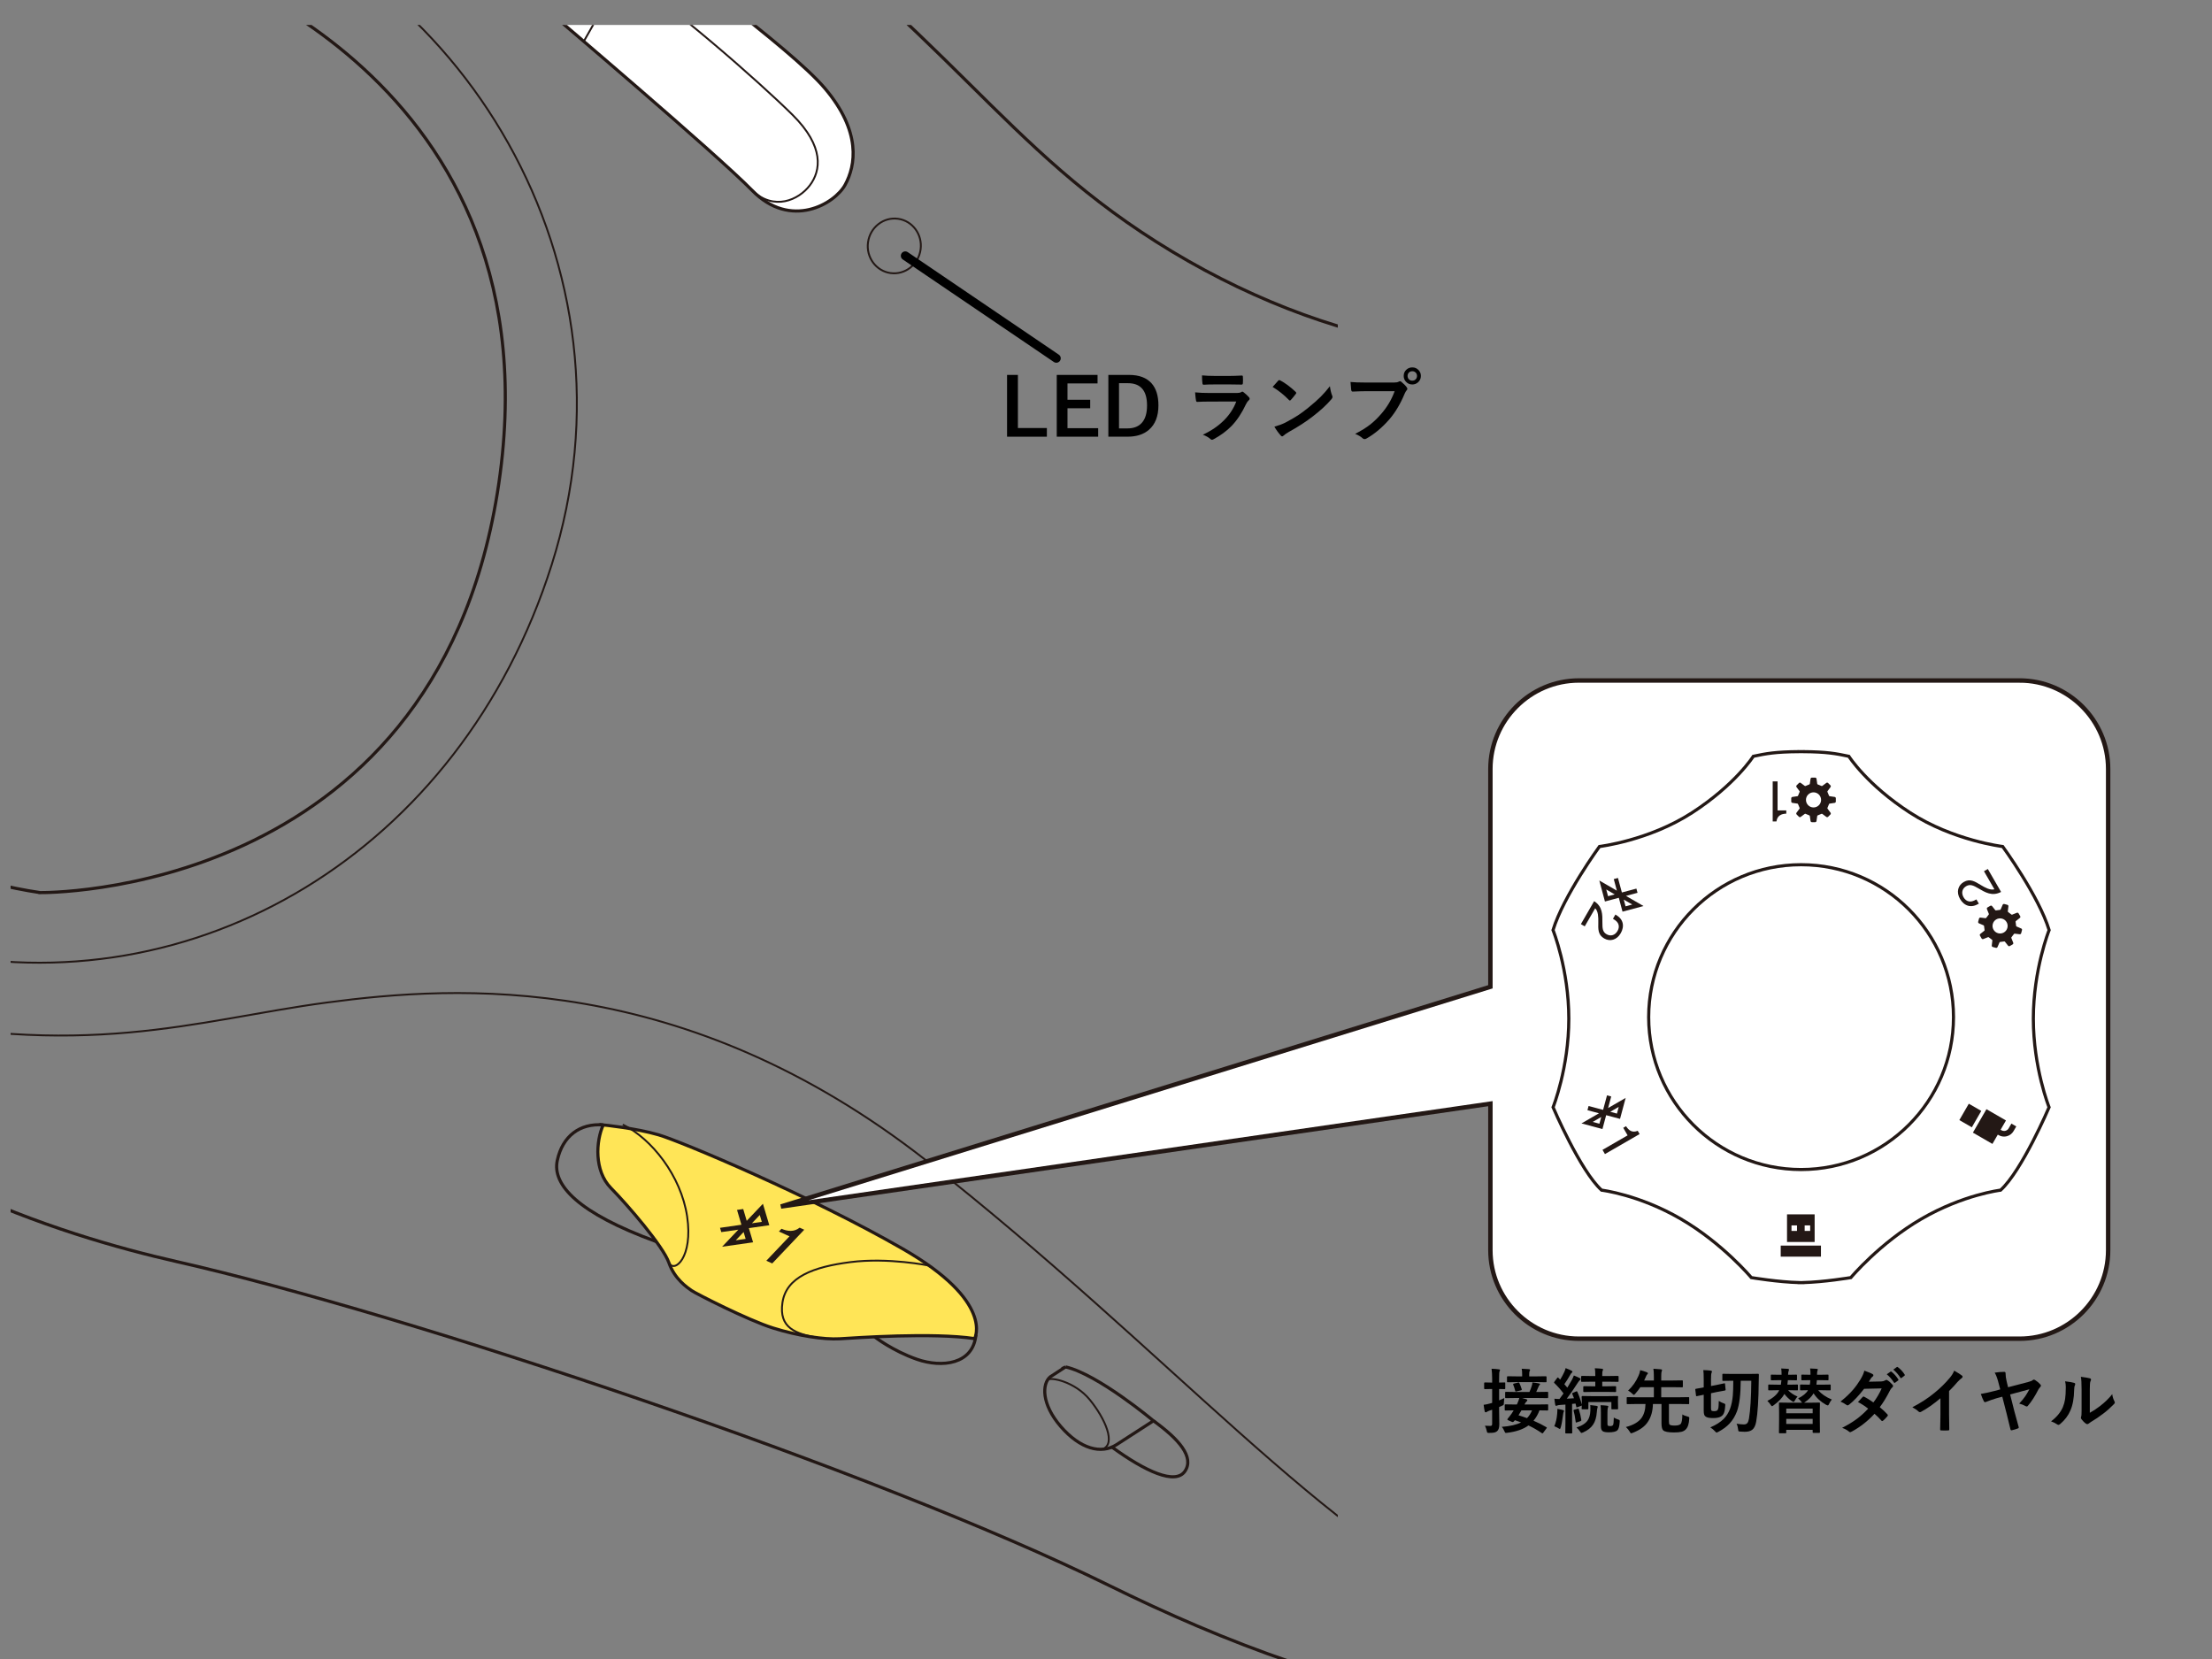 <?xml version="1.0" encoding="UTF-8"?>
<svg xmlns="http://www.w3.org/2000/svg" version="1.1" xmlns:xlink="http://www.w3.org/1999/xlink" viewBox="0 0 500 375">
  <rect x="0" y="0" width="500" height="375" fill="#808080" stroke="none"/>
  <defs>
    <clipPath id="clippath">
      <rect x="2.4" y="5.64" width="300" height="414.414" fill="none"/>
    </clipPath>
  </defs>
  <!-- Generator: Adobe Illustrator 28.7.1, SVG Export Plug-In . SVG Version: 1.2.0 Build 142)  -->
  <g>
    <g id="_レイヤー_1" data-name="レイヤー_1">
      <g clip-path="url(#clippath)">
        <g>
          <g>
            <path d="M304.702-46.331c-42.238-55.253-117.45-97.082-213.856-106.202-42.582-4.028-123.015,1.73-180.719,23.329l-43.409,45.306s-3.424,4.891-1.167,11.124c0,0,14.686,62.622,30.861,95.5,0,0-.567,46.584-2.987,82.574-2.42,35.99,11.322,85.207,41.832,122.196,30.51,36.989,78.929,51.836,104.614,57.659,52.619,11.928,157.99,47.226,210.726,73.172,51.921,25.545,118.668,46.376,174.755,5.4,56.088-40.976,74.581-87.825,69.605-162.994-4.976-75.169-28.628-123.658-86.568-164.016,0,0-13.68-7.639-18.481-14.427-4.801-6.787-10.645-14.702-37.935-37.964s-47.27-30.658-47.27-30.658Z" fill="none" stroke="#231815" stroke-miterlimit="10" stroke-width=".709"/>
            <path d="M64.416-129.716c20.957,3.912,40.42,3.348,40.42,3.348-5.043-15.492-24.088-38.975-53.183-39.4-17.072-.249-40.741,14.781-46.185,30.423,0,0,32.008.6,58.947,5.629Z" fill="#fff" stroke="#231815" stroke-miterlimit="10" stroke-width=".709"/>
            <path d="M5.468-135.345c-6.615-.007-19.926,2.176-19.736-.743s21.625-5.36,21.625-5.36" fill="none" stroke="#231815" stroke-miterlimit="10" stroke-width=".709"/>
            <path d="M102.864-126.059c5.807.265,23.014-.108,22.893-2.582-.215-4.374-25.955-8.31-25.955-8.31" fill="none" stroke="#231815" stroke-miterlimit="10" stroke-width=".709"/>
            <path d="M205.976-87.001c-8.629-6.014-18.089-11.486-23.683-13.977-5.594-2.491-9.921-3.266-13.979-1.583-4.058,1.683-3.623,3.02-.263,5.177,3.359,2.157,18.107,11.362,26.92,18.66,8.813,7.299,17.668,13.459,20.14,15.61s13.821,6.903,18.487,4.548c4.666-2.355-1.464-7.217-4.942-10.282-3.478-3.065-10.74-9.831-22.68-18.153Z" fill="none" stroke="#231815" stroke-miterlimit="10" stroke-width=".709"/>
            <path d="M172.329-94.654s5.126-1.96,7.442-.468c2.316,1.492,3.819,2.48,4.744,2.237.925-.243,3.089-2.846,6.18-3.146s5.885,1.39,5.885,1.39l4.527,2.84s2.299,4.161,1.717,6.364-1.169,5.296,1.799,7.521c2.968,2.225,6.533,5.558,4.556,9.461" fill="#fff" stroke="#231815" stroke-miterlimit="10" stroke-width=".709"/>
            <path d="M116.199-126.3c9.01,2.981,32.464,10.946,52.952,23.452l1.32,7.006" fill="none" stroke="#231815" stroke-miterlimit="10" stroke-width=".709"/>
            <path d="M2.336-135.237l-6.046-4.566s-52.977-.008-66.021,3.935" fill="none" stroke="#231815" stroke-miterlimit="10" stroke-width=".709"/>
            <path d="M9.048,201.764c-58.111-8.697-98.187-62.972-89.511-121.226C-71.787,22.284-17.645-17.889,40.466-9.192c0,0,87.243,25.64,71.956,120.619-14.766,91.742-103.374,90.338-103.374,90.338Z" fill="none" stroke="#231815" stroke-miterlimit="10" stroke-width=".709"/>
            <path d="M124.71,127.635c-20.624,65.109-80.902,100.447-140.895,87.234-62.632-13.795-86.492-78.546-72.499-144.962C-73.635-1.529-21.25-42.322,43.91-24.314,104.022-7.7,146.214,59.745,124.71,127.635Z" fill="none" stroke="#231815" stroke-miterlimit="10" stroke-width=".425"/>
            <path d="M-102.586,149.405c4.937,17.712,22.93,68,72.211,79.305,49.281,11.306,74.702,1.847,104.201-2.09,29.499-3.936,80.773-7.242,135.733,35.85,54.302,42.576,91.474,87.071,126.617,101.173,35.143,14.102,88.947,14.786,117.99-25.571" fill="none" stroke="#231815" stroke-miterlimit="10" stroke-width=".425"/>
            <path d="M303.384-48.03c9.535,11.755,61.211,89.246,72.128,108.074" fill="none" stroke="#231815" stroke-miterlimit="10" stroke-width=".425"/>
            <path d="M50.459-90.294c24.762,8.127,80.283,38.123,108.484,57.993,57.102,40.232,66.915,65.649,106.043,89.19,38.637,23.246,83.349,30.16,107.249,11.999,27.597-20.971,7.918-68.499-42.401-101.366" fill="none" stroke="#231815" stroke-miterlimit="10" stroke-width=".709"/>
            <path d="M11.378-135.153c5.238-12.524,18.031-19.452,35.145-15.908,17.114,3.544,28.103,21.891,28.103,21.891" fill="none" stroke="#231815" stroke-miterlimit="10" stroke-width=".425"/>
            <g>
              <path d="M-46.615-109.735l-3.198-14.725s-39.211-4.886-72.019-3.41c0,0-14.095,12.382-19.945,26.981l5.535,20.414s23.598,1.14,51.816-.777l37.81-28.483Z" fill="#fff" stroke="#231815" stroke-miterlimit="10" stroke-width=".709"/>
              <path d="M-88.56-99.556l4.855-14.502s19.548-9.299,32.945-10.516" fill="none" stroke="#231815" stroke-miterlimit="10" stroke-width=".425"/>
              <path d="M-83.705-114.058c-11.036.068-42.029,1.355-43.112-8.893" fill="none" stroke="#231815" stroke-miterlimit="10" stroke-width=".425"/>
              <path d="M-86.825-97.017c-7.405.365-51.625,8.419-54.564-4.794" fill="none" stroke="#231815" stroke-miterlimit="10" stroke-width=".425"/>
            </g>
            <path d="M-109.732-79.145c7.121,22.926,7.28,73.388,5.763,101.084" fill="none" stroke="#231815" stroke-miterlimit="10" stroke-width=".709"/>
            <g>
              <path d="M137.203-19.59l-12.339,21.979s-23.27-16.501-48.035-29.541c0,0-14.145-7.029-10.019-19.921,4.418-13.806,20.488-4.302,20.488-4.302,0,0,29.62,14.995,49.906,31.786Z" fill="#fff" stroke="#231815" stroke-miterlimit="10" stroke-width=".709"/>
              <path d="M112.412-6.012l9.59-15.976c-11.545-7.623-35.334-21.868-40.333-24.09-4.998-2.222-9.718-3.271-12.626.874s-2.769,10.284,2.348,14.082" fill="none" stroke="#231815" stroke-miterlimit="10" stroke-width=".425"/>
              <line x1="121.651" y1="-22.218" x2="136.033" y2="-20.548" fill="none" stroke="#231815" stroke-miterlimit="10" stroke-width=".425"/>
            </g>
            <path d="M138.524-18.594s1.647,13.787,2.653,13.201" fill="none" stroke="#231815" stroke-miterlimit="10" stroke-width=".425"/>
            <g>
              <path d="M186.444,19.957c-7.841-9.261-37.471-30.638-49.241-39.546l-12.243,22.976s36.9,31.31,45.059,39.657c8.718,8.919,18.659,3.038,21.017-1.276,2.358-4.314,3.742-11.967-4.592-21.811Z" fill="#fff" stroke="#231815" stroke-miterlimit="10" stroke-width=".709"/>
              <path d="M131.96,9.355l8.575-15.121c9.836,5.525,31.436,24.6,38.639,31.758,7.204,7.157,6.387,12.605,3.873,15.913-2.514,3.308-8.096,5.841-13.028,1.138" fill="none" stroke="#231815" stroke-miterlimit="10" stroke-width=".425"/>
            </g>
            <ellipse cx="202.147" cy="55.589" rx="6.194" ry="5.998" transform="translate(119.454 248.243) rotate(-82.145)" fill="none" stroke="#231815" stroke-miterlimit="10" stroke-width=".425"/>
            <path d="M49.67-79.236c27.039,8.468,68.158,26.044,113.73,63.076" fill="none" stroke="#231815" stroke-miterlimit="10" stroke-width=".425"/>
            <path d="M201.447-90.061c-1.119-2.779-8.835-.763-10.456,7.194" fill="none" stroke="#231815" stroke-miterlimit="10" stroke-width=".425"/>
            <path d="M206.913-76.002s13.765,9.822,16.114,12.36c2.348,2.538,2.116,5.564,2.116,5.564" fill="none" stroke="#231815" stroke-miterlimit="10" stroke-width=".425"/>
            <path d="M136.354,254.278c-1.642,3.623-2.096,10.371,1.735,14.26,3.831,3.889,11.818,13.19,13.106,16.883,1.288,3.693,4.129,5.592,5.127,6.294s12.784,6.703,18.402,8.465c5.618,1.762,11.55,2.65,15.073,2.44,3.523-.21,20.984-1.465,30.511-.039,0,0,4.551-8.346-16.272-20.305-20.822-11.959-50.048-24.254-55.154-25.755-5.106-1.501-12.53-2.244-12.53-2.244Z" fill="#ffe557" stroke="#231815" stroke-miterlimit="10" stroke-width=".709"/>
            <path d="M136.354,254.278c-5.267-.42-9.192,2.493-10.384,8.025s4.719,11.905,22.382,18.344" fill="none" stroke="#231815" stroke-miterlimit="10" stroke-width=".709"/>
            <path d="M220.595,301.709c-.606,6.719-7.705,7.499-13.297,5.557-5.591-1.942-9.599-5.091-9.599-5.091" fill="none" stroke="#231815" stroke-miterlimit="10" stroke-width=".709"/>
            <path d="M185.062,302.416c-5.236-.887-9.053-2.228-8.194-7.994.859-5.766,6.984-8.058,15.326-9.128,8.618-1.105,17.82.786,17.82.786" fill="none" stroke="#231815" stroke-miterlimit="10" stroke-width=".425"/>
            <path d="M151.195,285.421c1.22,2.466,5.508-1.202,4.127-10.435-1.381-9.233-8.038-17.598-14.546-20.783" fill="none" stroke="#231815" stroke-miterlimit="10" stroke-width=".425"/>
            <path d="M240.858,308.973l-3.459,2.246c-1.886,1.56-2.018,6.146,2.371,11.224s9.162,6.345,12.621,4.1l8.336-5.384s-12.58-10.541-19.87-12.185Z" fill="none" stroke="#231815" stroke-miterlimit="10" stroke-width=".709"/>
            <path d="M260.727,321.157c5.809,4.185,9.253,8.201,7.126,11.383-2.128,3.182-8.94.078-16.517-5.448" fill="none" stroke="#231815" stroke-miterlimit="10" stroke-width=".709"/>
            <path d="M236.809,311.903c.59-.685,6.136.33,9.554,4.525,3.418,4.196,6.017,10.012,2.829,11.15" fill="none" stroke="#231815" stroke-miterlimit="10" stroke-width=".425"/>
            <g>
              <path d="M-34.427-124.122l-31.184,10.316-23.164,15.692,4.349,16.862c19.4-.29,45.715.701,65.405,3.403,19.69,2.701,48.369,9.204,62.417,15.237l2.959-18.225,2.426-9.708s4.966-10.31-16.033-17.383-48.684-13.673-67.175-16.194Z" fill="#fff" stroke="#231815" stroke-miterlimit="10" stroke-width=".709"/>
              <path d="M-65.611-113.806c28.268,1.038,80.676,11.092,114.392,23.261" fill="none" stroke="#231815" stroke-miterlimit="10" stroke-width=".425"/>
              <path d="M-87.48-96.938c22.981-2.947,91.035,1.589,133.835,16.101" fill="none" stroke="#231815" stroke-miterlimit="10" stroke-width=".425"/>
            </g>
          </g>
          <g>
            <path d="M171.739,274.639l.461,1.549-2.232.319,1.772-1.868ZM166.31,280.356l2.235-.319-.461-1.547-1.774,1.867ZM167.586,276.841l-.991-3.353,1.4-.2.794,2.668,3.661-3.856,1.443,4.849-4.621.66.953,3.203-6.997,1,3.662-3.856-3.849.55-.289-.97,4.835-.695Z" fill="#231815" fill-rule="evenodd"/>
            <path d="M178.456,279.46l-2.392-1.091.587-.619c1.361.588,2.834.77,4.103-.253l1.036.473-7.232,7.616-1.34-.61,5.238-5.515Z" fill="#231815"/>
          </g>
        </g>
      </g>
      <path d="M456.524,153.817h-99.634c-11,0-20,9-20,20v49.237l-160.366,49.666,160.366-23.25v33.128c0,11,9,20,20,20h99.634c11,0,20-9,20-20v-108.78c0-11-9-20-20-20Z" fill="#fff" stroke="#231815" stroke-miterlimit="10"/>
      <g>
        <path d="M335.654,322.259c.255.031.667.047,1.234.047.172,0,.284-.044.336-.133.042-.073.062-.216.062-.43v-3.086l-.641.211c-.24.094-.427.185-.562.273-.078.062-.169.094-.273.094-.109,0-.177-.065-.203-.195-.094-.385-.175-.885-.242-1.5.427-.047.917-.148,1.469-.305l.453-.133v-3.133h-.258l-1.391.031c-.109,0-.164-.057-.164-.172v-1.172c0-.114.055-.172.164-.172l1.391.031h.258v-.852c0-.859-.044-1.617-.133-2.273.641.021,1.188.065,1.641.133.182.016.273.068.273.156,0,.052-.039.164-.117.336-.062.13-.094.669-.094,1.617v.883l1.211-.031c.088,0,.141.011.156.031.016.021.023.068.023.141v1.172c0,.083-.011.133-.031.148-.021.016-.07.023-.148.023l-1.211-.031v2.578c.713-.312,1.102-.484,1.164-.516-.042.287-.073.688-.094,1.203-.011.172-.029.279-.055.32-.031.042-.109.089-.234.141l-.781.352v.703l.047,3.203c0,.781-.177,1.307-.531,1.578-.193.146-.412.242-.656.289-.24.047-.591.07-1.055.07h-.203c-.156,0-.255-.034-.297-.102-.031-.047-.068-.175-.109-.383-.078-.391-.211-.773-.398-1.148ZM349.521,322.587c.088.052.133.097.133.133,0,.016-.039.078-.117.188l-.688.93c-.078.109-.144.164-.195.164-.037,0-.083-.021-.141-.062-1.005-.688-2.013-1.266-3.023-1.734-1.172.864-2.773,1.419-4.805,1.664-.167.021-.273.031-.32.031-.109,0-.222-.148-.336-.445-.141-.365-.331-.675-.57-.93,1.88-.141,3.336-.477,4.367-1.008-.359-.141-.823-.305-1.391-.492l-.133.141c-.141.188-.258.281-.352.281-.068,0-.154-.023-.258-.07l-.719-.32c-.177-.078-.266-.148-.266-.211,0-.036.031-.094.094-.172.328-.385.622-.766.883-1.141.234-.364.388-.609.461-.734-.542.005-1.021.013-1.438.023-.016,0-.123.003-.32.008h-.102c-.073,0-.117-.01-.133-.031-.016-.026-.023-.081-.023-.164v-1.039c0-.104.052-.156.156-.156l2.195.031h.383l.125-.242c.219-.505.364-.914.438-1.227h-.852l-2.172.031c-.089,0-.141-.01-.156-.031-.016-.021-.023-.067-.023-.141v-1.055c0-.094.01-.151.031-.172.021-.016.07-.023.148-.023l2.172.031h3.141c.188-.396.367-.87.539-1.422.073-.229.117-.474.133-.734.5.052.984.125,1.453.219.182.037.273.097.273.18,0,.052-.05.125-.148.219-.062.068-.125.18-.188.336-.229.558-.406.958-.531,1.203h.367l2.18-.031c.073,0,.117.011.133.031.016.026.023.081.023.164v1.055c0,.115-.052.172-.156.172l-2.18-.031h-3.547l.969.289c.135.047.203.12.203.219s-.065.195-.195.289c-.12.099-.255.297-.406.594l-.047.078h3.008l2.195-.031h.086c.047,0,.07.052.07.156v1.039c0,.089-.008.144-.023.164-.016.021-.06.031-.133.031-.021,0-.102-.002-.242-.008-.474-.01-.998-.018-1.57-.023-.328.891-.776,1.669-1.344,2.336,1.042.448,2.002.933,2.883,1.453ZM342.959,312.415l-2.141.031c-.083,0-.136-.01-.156-.031-.016-.021-.023-.067-.023-.141v-1.031c0-.104.06-.156.18-.156l2.141.031h1.109v-.43c0-.557-.034-.989-.102-1.297.531.016,1.07.047,1.617.094.182.016.273.07.273.164,0,.058-.031.141-.094.25-.068.13-.102.388-.102.773v.445h1.617l2.133-.031c.114,0,.172.052.172.156v1.031c0,.083-.011.133-.031.148-.021.016-.068.023-.141.023l-2.133-.031h-4.32ZM342.053,313.009c-.021-.062-.031-.104-.031-.125,0-.057.057-.102.172-.133l.914-.227c.088-.016.146-.023.172-.023.062,0,.112.037.148.109.177.349.356.812.539,1.391.016.042.023.078.023.109,0,.073-.065.128-.195.164l-1.008.234c-.068.021-.117.031-.148.031-.068,0-.115-.052-.141-.156-.109-.458-.258-.917-.445-1.375ZM343.248,319.915c.713.214,1.354.427,1.922.641.469-.484.846-1.07,1.133-1.758h-2.398c-.276.495-.495.867-.656,1.117Z"/>
        <path d="M351.357,316.165c.38.042.763.062,1.148.062.317-.417.622-.833.914-1.25-.615-.833-1.305-1.617-2.07-2.352-.052-.052-.078-.099-.078-.141,0-.026.039-.096.117-.211l.586-.781c.073-.088.127-.133.164-.133.036,0,.078.029.125.086l.398.414c.354-.573.669-1.159.945-1.758.114-.255.211-.539.289-.852.588.224,1.031.417,1.328.578.141.078.211.162.211.25,0,.083-.047.154-.141.211-.099.062-.201.19-.305.383-.49.87-.951,1.607-1.383,2.211l.672.781c.328-.531.672-1.112,1.031-1.742.192-.375.341-.711.445-1.008.698.281,1.141.479,1.328.594.13.068.195.141.195.219,0,.099-.06.185-.18.258-.109.078-.273.287-.492.625-.776,1.234-1.594,2.419-2.453,3.555.531-.016,1.075-.049,1.633-.102-.104-.312-.232-.635-.383-.969-.021-.047-.031-.083-.031-.109,0-.057.065-.112.195-.164l.734-.305c.042-.021.075-.031.102-.031.057,0,.104.042.141.125.406.906.742,1.873,1.008,2.898v-.961l-.039-.734c0-.172.065-.258.195-.258l2.062.031h3.711l2.094-.031c.088,0,.141.011.156.031.016.021.023.07.023.148l-.031.633v.562l.031,1.453c0,.083-.009.134-.027.152-.019.019-.066.027-.145.027h-1.172c-.089,0-.141-.01-.156-.031-.011-.016-.016-.065-.016-.148v-1.453h-5.203v1.453c0,.089-.011.141-.031.156-.021.016-.068.023-.141.023h-1.156c-.094,0-.151-.01-.172-.031-.016-.021-.023-.07-.023-.148,0-.01.005-.081.016-.211.005-.141.013-.305.023-.492-.031.042-.097.081-.195.117l-.781.281c-.099.037-.162.055-.188.055-.047,0-.076-.055-.086-.164l-.164-.703c-.375.047-.636.073-.781.078v4.398l.031,2.102c0,.083-.011.133-.031.148-.021.016-.07.023-.148.023h-1.219c-.083,0-.133-.011-.148-.031-.016-.021-.023-.068-.023-.141l.031-2.102v-4.25l-1.266.094c-.266.016-.469.06-.609.133-.083.042-.162.062-.234.062-.094,0-.159-.086-.195-.258-.083-.438-.146-.891-.188-1.359ZM351.334,322.399c.359-.864.578-1.836.656-2.914.026-.281.039-.523.039-.727,0-.109-.003-.208-.008-.297.567.094.979.18,1.234.258.182.062.273.128.273.195,0,.078-.026.156-.078.234-.047.083-.091.281-.133.594-.167,1.297-.341,2.258-.523,2.883-.083.255-.154.383-.211.383-.047,0-.169-.065-.367-.195-.312-.192-.607-.331-.883-.414ZM356.6,318.431c.073-.016.125-.023.156-.023.052,0,.091.047.117.141.25.766.438,1.565.562,2.398.005.052.008.086.008.102,0,.073-.068.136-.203.188l-.797.266c-.089.031-.151.047-.188.047-.052,0-.081-.052-.086-.156-.151-1.141-.308-1.971-.469-2.492-.016-.052-.023-.091-.023-.117,0-.062.062-.109.188-.141l.734-.211ZM356.342,322.673c1.229-.385,2.081-.932,2.555-1.641.349-.521.544-1.221.586-2.102l.008-.734c0-.213-.008-.411-.023-.594.052.005.307.037.766.094.255.031.463.058.625.078.192.031.289.097.289.195s-.026.211-.078.336c-.047.156-.086.433-.117.828-.089,1.219-.373,2.183-.852,2.891-.484.724-1.234,1.31-2.25,1.758-.188.083-.31.125-.367.125-.078,0-.195-.117-.352-.352-.24-.375-.503-.669-.789-.883ZM360.006,314.626l-1.969.031c-.104,0-.156-.057-.156-.172v-.977c0-.12.052-.18.156-.18l1.969.031h.594v-1.039h-.945l-2.078.031c-.083,0-.136-.01-.156-.031-.016-.021-.023-.067-.023-.141v-1.008c0-.109.06-.164.18-.164l2.078.031h.945v-.109c0-.817-.037-1.367-.109-1.648.552.016,1.088.052,1.609.109.172.021.258.076.258.164,0,.099-.037.206-.109.32-.052.12-.078.417-.078.891v.273h1.438l2.078-.031c.12,0,.18.055.18.164v1.008c0,.083-.011.133-.031.148-.021.016-.07.023-.148.023l-2.078-.031h-1.438v1.039h.992l1.969-.031c.083,0,.133.011.148.031.016.021.023.07.023.148v.977c0,.083-.011.133-.031.148-.021.016-.068.023-.141.023l-1.969-.031h-3.156ZM364.787,320.431c.266.167.575.305.93.414.188.058.302.107.344.148.042.042.062.115.062.219,0,.026-.003.091-.008.195-.052.984-.232,1.625-.539,1.922-.339.286-.974.43-1.906.43-.656,0-1.109-.076-1.359-.227-.297-.183-.445-.56-.445-1.133v-3.148c0-.708-.026-1.247-.078-1.617.521.016,1.016.052,1.484.109.182.016.273.076.273.18,0,.058-.039.18-.117.367-.052.146-.078.544-.078,1.195v2.352c0,.229.036.37.109.422.099.062.271.094.516.094.302,0,.51-.075.625-.227.114-.156.177-.721.188-1.695Z"/>
        <path d="M380.287,319.712c.245.188.633.347,1.164.477.188.047.297.086.328.117.042.037.062.107.062.211,0,.042-.003.099-.008.172-.052,1.141-.312,1.945-.781,2.414-.25.26-.576.44-.977.539-.396.099-.951.148-1.664.148-1.302,0-2.123-.159-2.461-.477-.255-.245-.383-.763-.383-1.555v-4.398h-1.938c-.042,1.62-.419,2.958-1.133,4.016-.662,1.037-1.802,1.87-3.422,2.5-.208.073-.331.109-.367.109-.089,0-.201-.128-.336-.383-.219-.365-.503-.711-.852-1.039,1.635-.417,2.805-1.088,3.508-2.016.588-.807.896-1.87.922-3.188h-2.047l-2.016.031c-.094,0-.148-.01-.164-.031-.016-.021-.023-.07-.023-.148v-1.25c0-.073.01-.117.031-.133.021-.016.073-.023.156-.023l2.016.031h3.938v-2.281h-3.055c-.344.516-.724,1.005-1.141,1.469-.162.183-.273.273-.336.273-.052,0-.169-.091-.352-.273-.323-.307-.638-.536-.945-.688,1.026-.963,1.812-2.083,2.359-3.359.188-.391.315-.812.383-1.266.442.099.938.253,1.484.461.172.078.258.159.258.242,0,.078-.05.159-.148.242-.094.078-.188.232-.281.461-.037.073-.083.18-.141.32-.125.281-.219.484-.281.609h2.195v-.883c0-.807-.037-1.398-.109-1.773.729.037,1.297.078,1.703.125.172.021.258.081.258.18,0,.042-.031.148-.094.32-.062.115-.094.466-.094,1.055v.977h2.523l2.195-.031c.083,0,.133.013.148.039.016.021.023.07.023.148v1.203c0,.089-.011.141-.031.156-.021.016-.068.023-.141.023l-2.195-.031h-2.523v2.281h4.141l2.016-.031c.083,0,.133.011.148.031.01.016.016.058.016.125v1.25c0,.089-.008.141-.023.156s-.062.023-.141.023l-2.016-.031h-2.398v3.875c0,.422.047.68.141.773.135.151.521.227,1.156.227.661,0,1.109-.117,1.344-.352.25-.266.383-.989.398-2.172Z"/>
        <path d="M388.514,316.657c.338.229.695.409,1.07.539.182.062.294.115.336.156.042.042.062.109.062.203,0,.042-.005.115-.016.219-.047.771-.154,1.339-.32,1.703-.125.276-.315.498-.57.664-.386.266-.99.398-1.812.398-.75,0-1.271-.081-1.562-.242-.224-.114-.38-.276-.469-.484-.083-.208-.125-.502-.125-.883v-3.664l-1.555.32c-.047.005-.078.008-.094.008-.052,0-.083-.052-.094-.156l-.164-1.312v-.086c0-.057.049-.096.148-.117l.555-.102c.354-.062.755-.135,1.203-.219v-1.797c0-1.047-.031-1.75-.094-2.109.609.016,1.159.052,1.648.109.203.031.305.097.305.195s-.031.211-.094.336c-.078.146-.117.636-.117,1.469v1.492l1.188-.227c.495-.094.95-.19,1.367-.289.26-.062.406-.094.438-.094.047-.01.078-.016.094-.016.047,0,.075.052.086.156l.125,1.281v.078c0,.062-.06.107-.18.133-.021.005-.206.039-.555.102-.391.068-.818.146-1.281.234l-1.281.273v3.422c0,.281.047.456.141.523.109.073.302.109.578.109.333,0,.562-.062.688-.188.141-.12.231-.328.273-.625.036-.276.062-.781.078-1.516ZM395.865,312.103h-2.391c-.016,3.073-.297,5.373-.844,6.898-.412,1.089-.969,2.011-1.672,2.766-.651.698-1.487,1.32-2.508,1.867-.255.13-.398.195-.43.195-.058,0-.175-.097-.352-.289-.292-.333-.648-.63-1.07-.891,1.281-.552,2.284-1.188,3.008-1.906.62-.625,1.099-1.377,1.438-2.258.323-.859.536-1.87.641-3.031.067-.776.104-1.893.109-3.352h-.25l-2.047.031c-.089,0-.141-.01-.156-.031-.016-.021-.023-.067-.023-.141v-1.258c0-.083.01-.133.031-.148.021-.016.07-.023.148-.023l2.047.031h3.789l2.062-.031c.12,0,.18.065.18.195-.021.349-.031.826-.031,1.43-.037,4.229-.229,7.294-.578,9.195-.151.875-.451,1.487-.898,1.836-.391.302-.951.453-1.68.453-.266,0-.607-.016-1.023-.047-.219-.016-.349-.047-.391-.094-.037-.047-.065-.172-.086-.375-.062-.526-.18-.963-.352-1.312.698.109,1.252.164,1.664.164.344,0,.602-.106.773-.32.161-.192.281-.518.359-.977.323-1.927.5-4.786.531-8.578Z"/>
        <path d="M404.342,311.97h-.211c-.037.438-.073.779-.109,1.023h.367l1.836-.031c.083,0,.135.013.156.039.016.021.023.073.023.156v.938c0,.089-.011.141-.031.156-.021.016-.07.023-.148.023l-1.836-.031h-.211c.557.589,1.271,1.068,2.141,1.438-.203.193-.394.466-.57.82-.136.255-.248.383-.336.383-.062,0-.185-.06-.367-.18-.667-.442-1.232-.981-1.695-1.617-.479.875-1.292,1.729-2.438,2.562-.188.141-.31.211-.367.211-.068,0-.175-.112-.32-.336-.183-.292-.427-.581-.734-.867,1.359-.688,2.255-1.492,2.688-2.414h-.461l-1.844.031c-.094,0-.148-.01-.164-.031-.016-.021-.023-.07-.023-.148v-.938c0-.094.01-.151.031-.172.021-.016.073-.023.156-.023l1.844.031h.828c.047-.229.091-.57.133-1.023h-.516l-1.695.031c-.094,0-.148-.01-.164-.031-.021-.021-.031-.067-.031-.141v-.93c0-.088.013-.141.039-.156.021-.016.073-.023.156-.023l1.695.031h.547v-.031c0-.578-.029-1.042-.086-1.391.63.021,1.122.047,1.477.078.192.016.289.076.289.18,0,.052-.031.164-.094.336-.078.167-.117.433-.117.797v.031h.164l1.68-.031c.083,0,.133.011.148.031.016.021.023.07.023.148v.93c0,.083-.011.133-.031.148-.021.016-.068.023-.141.023l-1.68-.031ZM411.396,311.97h-.703c-.037.438-.073.779-.109,1.023h1.164l1.891-.031c.083,0,.133.013.148.039.016.021.023.073.023.156v.938c0,.089-.011.141-.031.156-.021.016-.068.023-.141.023l-1.891-.031h-.766c.729.854,1.758,1.558,3.086,2.109-.245.281-.453.612-.625.992-.089.224-.19.336-.305.336-.052,0-.175-.047-.367-.141-1.229-.688-2.172-1.552-2.828-2.594-.427.745-1.112,1.433-2.055,2.062l-.094.062h1.266l2.141-.031c.088,0,.141.011.156.031.016.021.023.068.023.141l-.031,1.844v1.695l.031,2.992c0,.104-.058.156-.172.156h-1.297c-.12,0-.18-.052-.18-.156v-.547h-5.969v.609c0,.083-.011.133-.031.148-.021.016-.07.023-.148.023h-1.281c-.089,0-.144-.011-.164-.031-.016-.021-.023-.068-.023-.141l.031-2.992v-1.5l-.031-2.102c0-.083.013-.133.039-.148.021-.016.073-.023.156-.023l2.125.031h2.898l-.133-.195c-.167-.239-.417-.5-.75-.781,1.109-.552,1.852-1.169,2.227-1.852-.469.005-.883.013-1.242.023-.245.005-.37.008-.375.008-.083,0-.136-.01-.156-.031-.016-.021-.023-.07-.023-.148v-.938c0-.094.013-.151.039-.172.016-.016.062-.023.141-.023l1.891.031h.141c.057-.271.094-.612.109-1.023h-.109l-1.742.031c-.083,0-.136-.01-.156-.031-.016-.021-.023-.067-.023-.141v-.93c0-.088.013-.141.039-.156.016-.016.062-.023.141-.023l1.742.031h.148v-.359c0-.411-.029-.766-.086-1.062.656.021,1.153.047,1.492.078.172.021.258.081.258.18,0,.042-.034.148-.102.32-.052.141-.078.406-.078.797v.047h.672l1.742-.031c.083,0,.135.011.156.031.016.021.023.07.023.148v.93c0,.083-.011.133-.031.148-.021.016-.07.023-.148.023l-1.742-.031ZM403.764,318.399v1.055h5.969v-1.055h-5.969ZM403.764,321.868h5.969v-1.148h-5.969v1.148Z"/>
        <path d="M424.904,318.079c.692.562,1.268,1.102,1.727,1.617.062.062.094.134.094.215,0,.081-.031.152-.094.215-.328.396-.659.732-.992,1.008-.073.052-.137.078-.191.078s-.113-.031-.176-.094c-.438-.51-.956-1.026-1.555-1.547-1.526,1.646-3.227,2.979-5.102,4-.172.094-.308.151-.406.172-.089-.021-.188-.078-.297-.172-.422-.344-.93-.617-1.523-.82,1.333-.682,2.461-1.37,3.383-2.062.833-.625,1.669-1.383,2.508-2.273-.677-.552-1.445-1.052-2.305-1.5.641-.698.992-1.078,1.055-1.141.073-.073.143-.109.211-.109.021,0,.073.021.156.062.463.219,1.151.646,2.062,1.281.708-.917,1.333-1.974,1.875-3.172l-3.969.086c-1.276,1.63-2.417,2.831-3.422,3.602-.136.094-.242.141-.32.141-.099,0-.185-.036-.258-.109-.375-.271-.823-.518-1.344-.742,1.13-.896,2.075-1.786,2.836-2.672.588-.682,1.153-1.466,1.695-2.352.458-.776.745-1.432.859-1.969.969.344,1.594.607,1.875.789.114.058.172.141.172.25,0,.125-.065.232-.195.32-.12.083-.229.195-.328.336-.125.219-.292.487-.5.805l2.82-.062c.344-.016.635-.096.875-.242.109-.073.2-.109.273-.109.073,0,.169.042.289.125.338.203.703.529,1.094.977.083.089.125.184.125.285s-.06.205-.18.309c-.203.183-.362.386-.477.609-.787,1.552-1.57,2.841-2.352,3.867ZM426.482,310.642l.852-.594c.031-.026.062-.039.094-.039.042,0,.091.023.148.07.542.422,1.047.992,1.516,1.711.031.047.047.086.047.117,0,.052-.031.099-.094.141l-.672.492c-.047.037-.089.055-.125.055-.052,0-.102-.034-.148-.102-.495-.76-1.034-1.377-1.617-1.852ZM427.959,309.587l.797-.578c.042-.026.075-.039.102-.039.036,0,.083.023.141.07.614.464,1.122,1.013,1.523,1.648.031.047.047.091.047.133,0,.052-.034.104-.102.156l-.641.492c-.047.037-.089.055-.125.055-.052,0-.099-.034-.141-.102-.448-.713-.982-1.325-1.602-1.836Z"/>
        <path d="M440.568,314.431v5.297c0,.938.016,2.047.047,3.328v.047c0,.151-.081.227-.242.227-.261.016-.526.023-.797.023s-.537-.008-.797-.023c-.151,0-.227-.068-.227-.203v-.055c.005-.25.018-.841.039-1.773.016-.609.023-1.112.023-1.508v-3.727c-1.609,1.354-3.076,2.378-4.398,3.07-.073.042-.154.062-.242.062-.115,0-.227-.052-.336-.156-.302-.302-.761-.617-1.375-.945,1.891-.974,3.57-2.067,5.039-3.281,1.302-1.067,2.438-2.182,3.406-3.344.469-.547.807-1.096,1.016-1.648.844.474,1.435.849,1.773,1.125.083.058.125.136.125.234,0,.141-.076.258-.227.352-.234.156-.552.451-.953.883-.552.662-1.177,1.333-1.875,2.016Z"/>
        <path d="M452.131,314.063l-.477-1.82c-.219-.812-.477-1.469-.773-1.969.786-.12,1.502-.18,2.148-.18.13,0,.216.034.258.102.042.068.062.195.062.383,0,.438.073.972.219,1.602l.336,1.391,4.562-1.188c.526-.141.867-.284,1.023-.43.078-.073.159-.109.242-.109.094,0,.2.042.32.125.411.25.797.576,1.156.977.083.089.125.18.125.273,0,.115-.06.222-.18.32-.151.172-.269.326-.352.461-.792,1.573-1.602,2.833-2.43,3.781-.068.094-.154.141-.258.141-.078,0-.195-.047-.352-.141-.281-.177-.729-.349-1.344-.516.557-.583,1.018-1.143,1.383-1.68.266-.385.573-.903.922-1.555l-4.352,1.172.961,3.805c.021.089.338,1.248.953,3.477.026.062.039.117.039.164,0,.125-.081.208-.242.25-.448.167-.87.294-1.266.383-.099.016-.159.023-.18.023-.089,0-.151-.07-.188-.211-.073-.276-.214-.852-.422-1.727-.193-.797-.333-1.375-.422-1.734l-1.008-3.922-1.312.352c-.729.214-1.498.482-2.305.805-.125.052-.216.078-.273.078-.12,0-.216-.075-.289-.227-.224-.432-.448-.977-.672-1.633.797-.13,1.799-.349,3.008-.656l1.375-.367Z"/>
        <path d="M466.795,312.228c1.031.125,1.708.242,2.031.352.172.047.258.144.258.289,0,.058-.016.125-.047.203-.13.255-.195.617-.195,1.086-.031,1.917-.32,3.484-.867,4.703-.469,1.109-1.227,2.112-2.273,3.008-.172.141-.31.211-.414.211-.083,0-.185-.042-.305-.125-.375-.26-.828-.484-1.359-.672,1.25-.948,2.135-2.01,2.656-3.188.255-.625.427-1.242.516-1.852.099-.646.151-1.536.156-2.672,0-.5-.052-.948-.156-1.344ZM472.381,319.345c.713-.38,1.471-.877,2.273-1.492,1.104-.844,2.036-1.75,2.797-2.719.062.562.229,1.102.5,1.617.062.151.094.242.094.273,0,.109-.081.242-.242.398-.787.808-1.576,1.508-2.367,2.102-.917.703-1.865,1.344-2.844,1.922-.151.099-.305.211-.461.336-.104.083-.214.125-.328.125-.083,0-.195-.042-.336-.125-.308-.213-.628-.539-.961-.977-.094-.146-.141-.258-.141-.336s.021-.159.062-.242c.062-.12.094-.526.094-1.219v-5.008c0-1.364-.055-2.294-.164-2.789,1.01.13,1.68.242,2.008.336.192.047.289.138.289.273,0,.099-.042.234-.125.406-.099.198-.148.789-.148,1.773v5.344Z"/>
      </g>
      <g>
        <path d="M230.088,84.744v12.006h6.548v1.96h-9v-13.966h2.452Z"/>
        <path d="M248.088,84.744v1.925h-6.794v3.691h5.133v1.925h-5.133v4.5h6.935v1.925h-9.36v-13.966h9.22Z"/>
        <path d="M250.531,84.744h4.676c2.273,0,3.976.639,5.106,1.916,1.025,1.166,1.538,2.824,1.538,4.975,0,2.449-.721,4.292-2.162,5.528-1.201,1.031-2.804,1.547-4.808,1.547h-4.351v-13.966ZM252.939,86.616v10.222h1.89c1.512,0,2.643-.469,3.393-1.406.703-.873,1.055-2.133,1.055-3.779,0-3.357-1.441-5.036-4.324-5.036h-2.013Z"/>
        <path d="M270.14,88.69c.914.094,2.019.141,3.313.141h6.17c.404,0,.724-.067.958-.202.088-.07.164-.105.229-.105.076,0,.167.041.272.123.48.381.885.753,1.213,1.116.117.123.176.249.176.378s-.067.243-.202.343c-.223.188-.425.469-.606.844-.961,2.045-2.057,3.7-3.287,4.966-1.084,1.119-2.438,2.118-4.061,2.997-.17.082-.29.123-.36.123-.117,0-.249-.07-.396-.211-.387-.346-.943-.659-1.67-.94,1.898-.879,3.498-1.972,4.799-3.278,1.26-1.266,2.18-2.675,2.76-4.228l-6.144.018c-1.002,0-1.901.023-2.698.07-.141,0-.229-.114-.264-.343-.059-.234-.126-.838-.202-1.811ZM271.704,84.85c.855.082,1.84.123,2.953.123h3.243c.727,0,1.667-.029,2.821-.088.146,0,.22.094.22.281.018.234.026.469.026.703,0,.24-.009.475-.026.703,0,.24-.085.36-.255.36h-.07l-2.54-.035h-3.56c-.984,0-1.808.023-2.47.07-.152,0-.237-.132-.255-.396-.059-.416-.088-.99-.088-1.723Z"/>
        <path d="M287.665,87.46c.299-.363.718-.832,1.257-1.406.076-.094.161-.141.255-.141.053,0,.132.029.237.088,1.119.598,2.265,1.45,3.437,2.558.105.105.158.19.158.255s-.035.141-.105.229c-.393.521-.765.973-1.116,1.354-.1.094-.173.141-.22.141-.059,0-.135-.047-.229-.141-1.096-1.131-2.32-2.109-3.674-2.936ZM288.061,96.442c.961-.264,1.772-.562,2.435-.896,1.16-.604,2.124-1.157,2.892-1.661.674-.439,1.436-1.002,2.285-1.688,1.207-.979,2.165-1.822,2.874-2.531.674-.68,1.362-1.468,2.065-2.364.094.791.261,1.491.501,2.101.059.141.088.255.088.343,0,.135-.097.316-.29.545-1.049,1.225-2.429,2.496-4.14,3.814-1.488,1.166-3.299,2.341-5.432,3.524-.633.381-1.034.659-1.204.835-.123.117-.231.176-.325.176s-.196-.064-.308-.193c-.557-.627-1.037-1.295-1.441-2.004Z"/>
        <path d="M305.27,86.344c.756.082,1.907.123,3.454.123h6.425c.451,0,.782-.062.993-.185.105-.07.208-.105.308-.105.117,0,.217.041.299.123.539.434.949.85,1.23,1.248.094.129.141.246.141.352,0,.111-.059.226-.176.343-.123.123-.264.36-.422.712-.967,2.332-2.13,4.283-3.489,5.854-1.617,1.846-3.319,3.275-5.106,4.289-.164.105-.328.158-.492.158s-.313-.067-.448-.202c-.375-.357-.932-.686-1.67-.984,1.389-.703,2.552-1.427,3.489-2.171.814-.65,1.611-1.427,2.391-2.329,1.354-1.547,2.37-3.261,3.05-5.142h-6.504c-.68,0-1.67.029-2.971.088-.188.012-.302-.108-.343-.36-.041-.299-.094-.902-.158-1.811ZM319.235,83.048c.58,0,1.061.211,1.441.633.334.363.501.794.501,1.292,0,.58-.214,1.061-.642,1.441-.363.328-.797.492-1.301.492-.58,0-1.061-.211-1.441-.633-.334-.363-.501-.797-.501-1.301,0-.592.214-1.072.642-1.441.363-.322.797-.483,1.301-.483ZM319.235,83.909c-.328,0-.595.114-.8.343-.176.199-.264.439-.264.721,0,.334.114.604.343.809.193.176.434.264.721.264.328,0,.595-.114.8-.343.176-.199.264-.442.264-.729,0-.328-.114-.595-.343-.8-.193-.176-.434-.264-.721-.264Z"/>
      </g>
      <line x1="204.625" y1="57.821" x2="238.771" y2="80.992" fill="none" stroke="#000" stroke-linecap="round" stroke-linejoin="round" stroke-width="2"/>
      <g>
        <g>
          <path d="M365.9,250.201l-.406,1.516-1.514-.406,1.92-1.11ZM360.018,253.597l1.516.406.406-1.514-1.921,1.108ZM362.366,250.873l.883-3.28.95.254-.7,2.611,3.966-2.29-1.272,4.746-3.134-.84-.84,3.134-4.746-1.272,3.967-2.29-2.611-.7.254-.949,3.281.875Z" fill="#231815" fill-rule="evenodd"/>
          <path d="M367.904,256.636l-.986-1.705.637-.367c.574.941,1.4,1.557,2.634,1.042l.427.739-7.835,4.523-.551-.956,5.674-3.275Z" fill="#231815"/>
        </g>
        <g>
          <path d="M368.957,204.458l-1.516.406-.405-1.514,1.921,1.108ZM363.076,201.062l.406,1.516,1.514-.406-1.92-1.11ZM366.609,201.735l3.282-.875.254.95-2.611.699,3.966,2.29-4.746,1.272-.84-3.135-3.134.84-1.272-4.746,3.967,2.29-.7-2.611.95-.254.883,3.279Z" fill="#231815" fill-rule="evenodd"/>
          <path d="M362.204,208.515c0,1.311.036,2.133.943,2.657.916.529,1.906.255,2.48-.739.303-.524.356-1.018.217-1.462-.146-.478-.486-.849-1.251-1.291l.556-.961c.959.555,1.428,1.16,1.623,1.884.19.752.018,1.584-.425,2.349-.877,1.519-2.405,1.945-3.739,1.176-1.441-.832-1.355-2.093-1.327-3.68.017-1.066.007-2.457-.705-3.144l-2.359,4.085-.873-.504,2.996-5.189c1.947,1.242,1.866,3.073,1.864,4.819Z" fill="#231815"/>
        </g>
        <g>
          <rect x="446.633" y="252.099" width="6.123" height="5.097" transform="translate(4.319 516.775) rotate(-60.001)" fill="#231815"/>
          <rect x="443.233" y="250.521" width="4.277" height="3.259" transform="translate(4.32 511.784) rotate(-60.001)" fill="#231815"/>
          <path d="M453.003,256.912c-.428,0-.85-.112-1.231-.333l-1.965-1.134.635-1.1,1.965,1.134c.278.16.599.201.91.12.308-.083.567-.281.726-.558l.614-1.064,1.102.635-.614,1.064c-.331.571-.864.979-1.5,1.151-.212.057-.428.085-.642.085Z" fill="#231815"/>
        </g>
        <g>
          <path d="M401.803,183.182h1.969v.735c-1.102.026-2.048.433-2.22,1.76h-.852v-9.047h1.103v6.553Z" fill="#231815"/>
          <path d="M405.175,181.484l1.098.16c.069.005.128.049.154.112l.356.859c.027.064.016.136-.029.188l-.657.883c-.104.122-.098.305.016.419l.52.52c.114.114.296.121.418.016l.883-.657c.052-.045.125-.056.189-.03l.86.356c.063.026.107.086.112.154l.159,1.098c.013.161.147.285.307.285h.736c.161,0,.295-.124.307-.285l.16-1.098c.005-.069.048-.128.112-.154l.86-.356c.064-.026.136-.015.189.03l.883.657c.122.105.304.098.418-.016l.52-.52c.114-.114.121-.296.016-.419l-.657-.883c-.045-.052-.056-.125-.03-.188l.356-.859c.026-.064.086-.107.154-.112l1.099-.16c.16-.013.284-.147.284-.308v-.735c0-.161-.124-.295-.284-.307l-1.099-.159c-.068-.006-.128-.049-.154-.112l-.356-.859c-.027-.064-.015-.137.03-.189l.657-.883c.105-.122.098-.304-.016-.419l-.52-.52c-.114-.114-.296-.121-.418-.016l-.883.657c-.053.044-.125.056-.189.029l-.86-.356c-.064-.027-.107-.086-.112-.155l-.159-1.098c-.013-.16-.146-.285-.307-.285h-.736c-.161,0-.295.124-.307.285l-.159,1.098c-.006.069-.049.128-.112.155l-.86.356c-.063.027-.137.015-.188-.029l-.883-.657c-.122-.105-.305-.098-.418.016l-.52.52c-.114.115-.121.296-.016.419l.657.883c.044.052.056.125.029.189l-.356.859c-.026.064-.086.107-.154.112l-1.098.159c-.16.012-.284.147-.284.307v.735c0,.161.124.295.284.308ZM408.721,179.6c.323-.322.752-.5,1.208-.5s.886.178,1.208.5c.323.323.501.752.501,1.208s-.178.885-.501,1.208c-.323.323-.752.5-1.208.5s-.885-.177-1.208-.5c-.323-.323-.5-.752-.5-1.208s.178-.885.5-1.208Z" fill="#231815"/>
        </g>
        <g>
          <path d="M447.22,200.817c-1.136-.654-1.866-1.034-2.773-.511-.916.529-1.174,1.522-.601,2.518.303.523.705.816,1.158.918.487.112.978.005,1.742-.438l.556.963c-.963.554-1.719.655-2.443.463-.746-.212-1.38-.777-1.821-1.542-.877-1.519-.481-3.057.85-3.826,1.442-.832,2.491-.127,3.851.69.913.549,2.124,1.234,3.075.963l-2.359-4.086.873-.503,2.996,5.188c-2.05,1.065-3.595.079-5.105-.796Z" fill="#231815"/>
          <path d="M449.137,205.515l.411,1.031c.03.062.022.135-.02.19l-.566.738c-.042.055-.11.082-.178.069l-1.093-.128c-.158-.029-.313.068-.354.223l-.19.71c-.042.155.043.317.195.37l1.01.436c.065.023.111.08.12.148l.121.923c.009.068-.021.136-.077.175l-.871.687c-.133.091-.173.269-.093.409l.368.637c.08.139.255.193.4.124l1.031-.411c.062-.03.136-.022.19.02l.739.566c.055.042.081.111.068.179l-.128,1.093c-.03.158.068.313.223.354l.71.19c.155.042.317-.044.371-.195l.436-1.01c.023-.065.08-.111.148-.12l.922-.121c.068-.009.136.021.174.077l.688.872c.091.132.269.173.408.092l.637-.368c.139-.08.194-.255.124-.4l-.411-1.031c-.029-.062-.022-.136.02-.19l.566-.738c.042-.055.111-.081.178-.068l1.093.127c.158.029.312-.068.354-.224l.19-.71c.042-.156-.044-.317-.195-.37l-1.01-.436c-.065-.023-.111-.08-.12-.149l-.122-.923c-.009-.068.021-.136.078-.175l.871-.687c.133-.091.173-.269.093-.409l-.368-.637c-.08-.14-.255-.193-.4-.124l-1.031.411c-.062.03-.136.022-.19-.02l-.738-.567c-.055-.042-.081-.111-.069-.178l.128-1.093c.03-.158-.068-.313-.223-.354l-.71-.19c-.156-.042-.317.044-.371.195l-.436,1.011c-.023.064-.08.111-.149.12l-.922.121c-.068.009-.136-.021-.175-.078l-.687-.871c-.091-.133-.269-.173-.408-.093l-.637.368c-.14.08-.194.255-.124.4ZM452.541,207.645c.441.119.809.401,1.037.797.228.395.289.856.171,1.296-.119.441-.401.809-.796,1.038-.395.228-.856.289-1.296.17-.441-.118-.809-.401-1.037-.796-.228-.395-.289-.855-.171-1.297.118-.441.401-.809.796-1.037.395-.228.856-.289,1.297-.171Z" fill="#231815"/>
        </g>
        <g>
          <path d="M410.181,280.735h-6.242v-6.242h6.242v6.242ZM406.195,276.99h-1.248v1.248h1.248v-1.248ZM409.172,276.99h-1.248v1.248h1.248v-1.248Z" fill="#231815"/>
          <rect x="402.511" y="281.553" width="9.096" height="2.499" fill="#231815"/>
        </g>
        <path d="M463.185,210.236c-2.352-7.723-10.499-18.891-10.499-18.891,0,0-11.169-1.325-20.933-7.643-9.763-6.317-13.843-12.749-13.843-12.749-2.919-.616-4.98-1.014-10.388-1.052v-.007c-.147,0-.264.003-.406.004-.142,0-.259-.004-.406-.004v.007c-5.408.038-7.469.436-10.388,1.052,0,0-4.08,6.432-13.843,12.749-9.763,6.317-20.933,7.643-20.933,7.643,0,0-8.147,11.168-10.499,18.891,0,0,3.568,8.888,3.568,20.028s-3.557,20.022-3.557,20.022c0,0,6.109,14.323,10.963,18.738,0,0,8.43.996,17.88,6.487,9.45,5.491,15.967,13.277,15.967,13.277,0,0,6.106,1.017,10.842,1.129v.011c.132,0,.271-.004.406-.006.135.002.274.006.406.006v-.011c4.736-.112,10.842-1.129,10.842-1.129,0,0,6.517-7.786,15.967-13.277,9.45-5.491,17.88-6.487,17.88-6.487,4.853-4.415,10.963-18.738,10.963-18.738,0,0-3.557-8.881-3.557-20.022s3.568-20.028,3.568-20.028Z" fill="none" stroke="#231815" stroke-width=".709"/>
        <circle cx="407.117" cy="229.91" r="34.451" fill="none" stroke="#231815" stroke-width=".709"/>
      </g>
    </g>
  </g>
</svg>